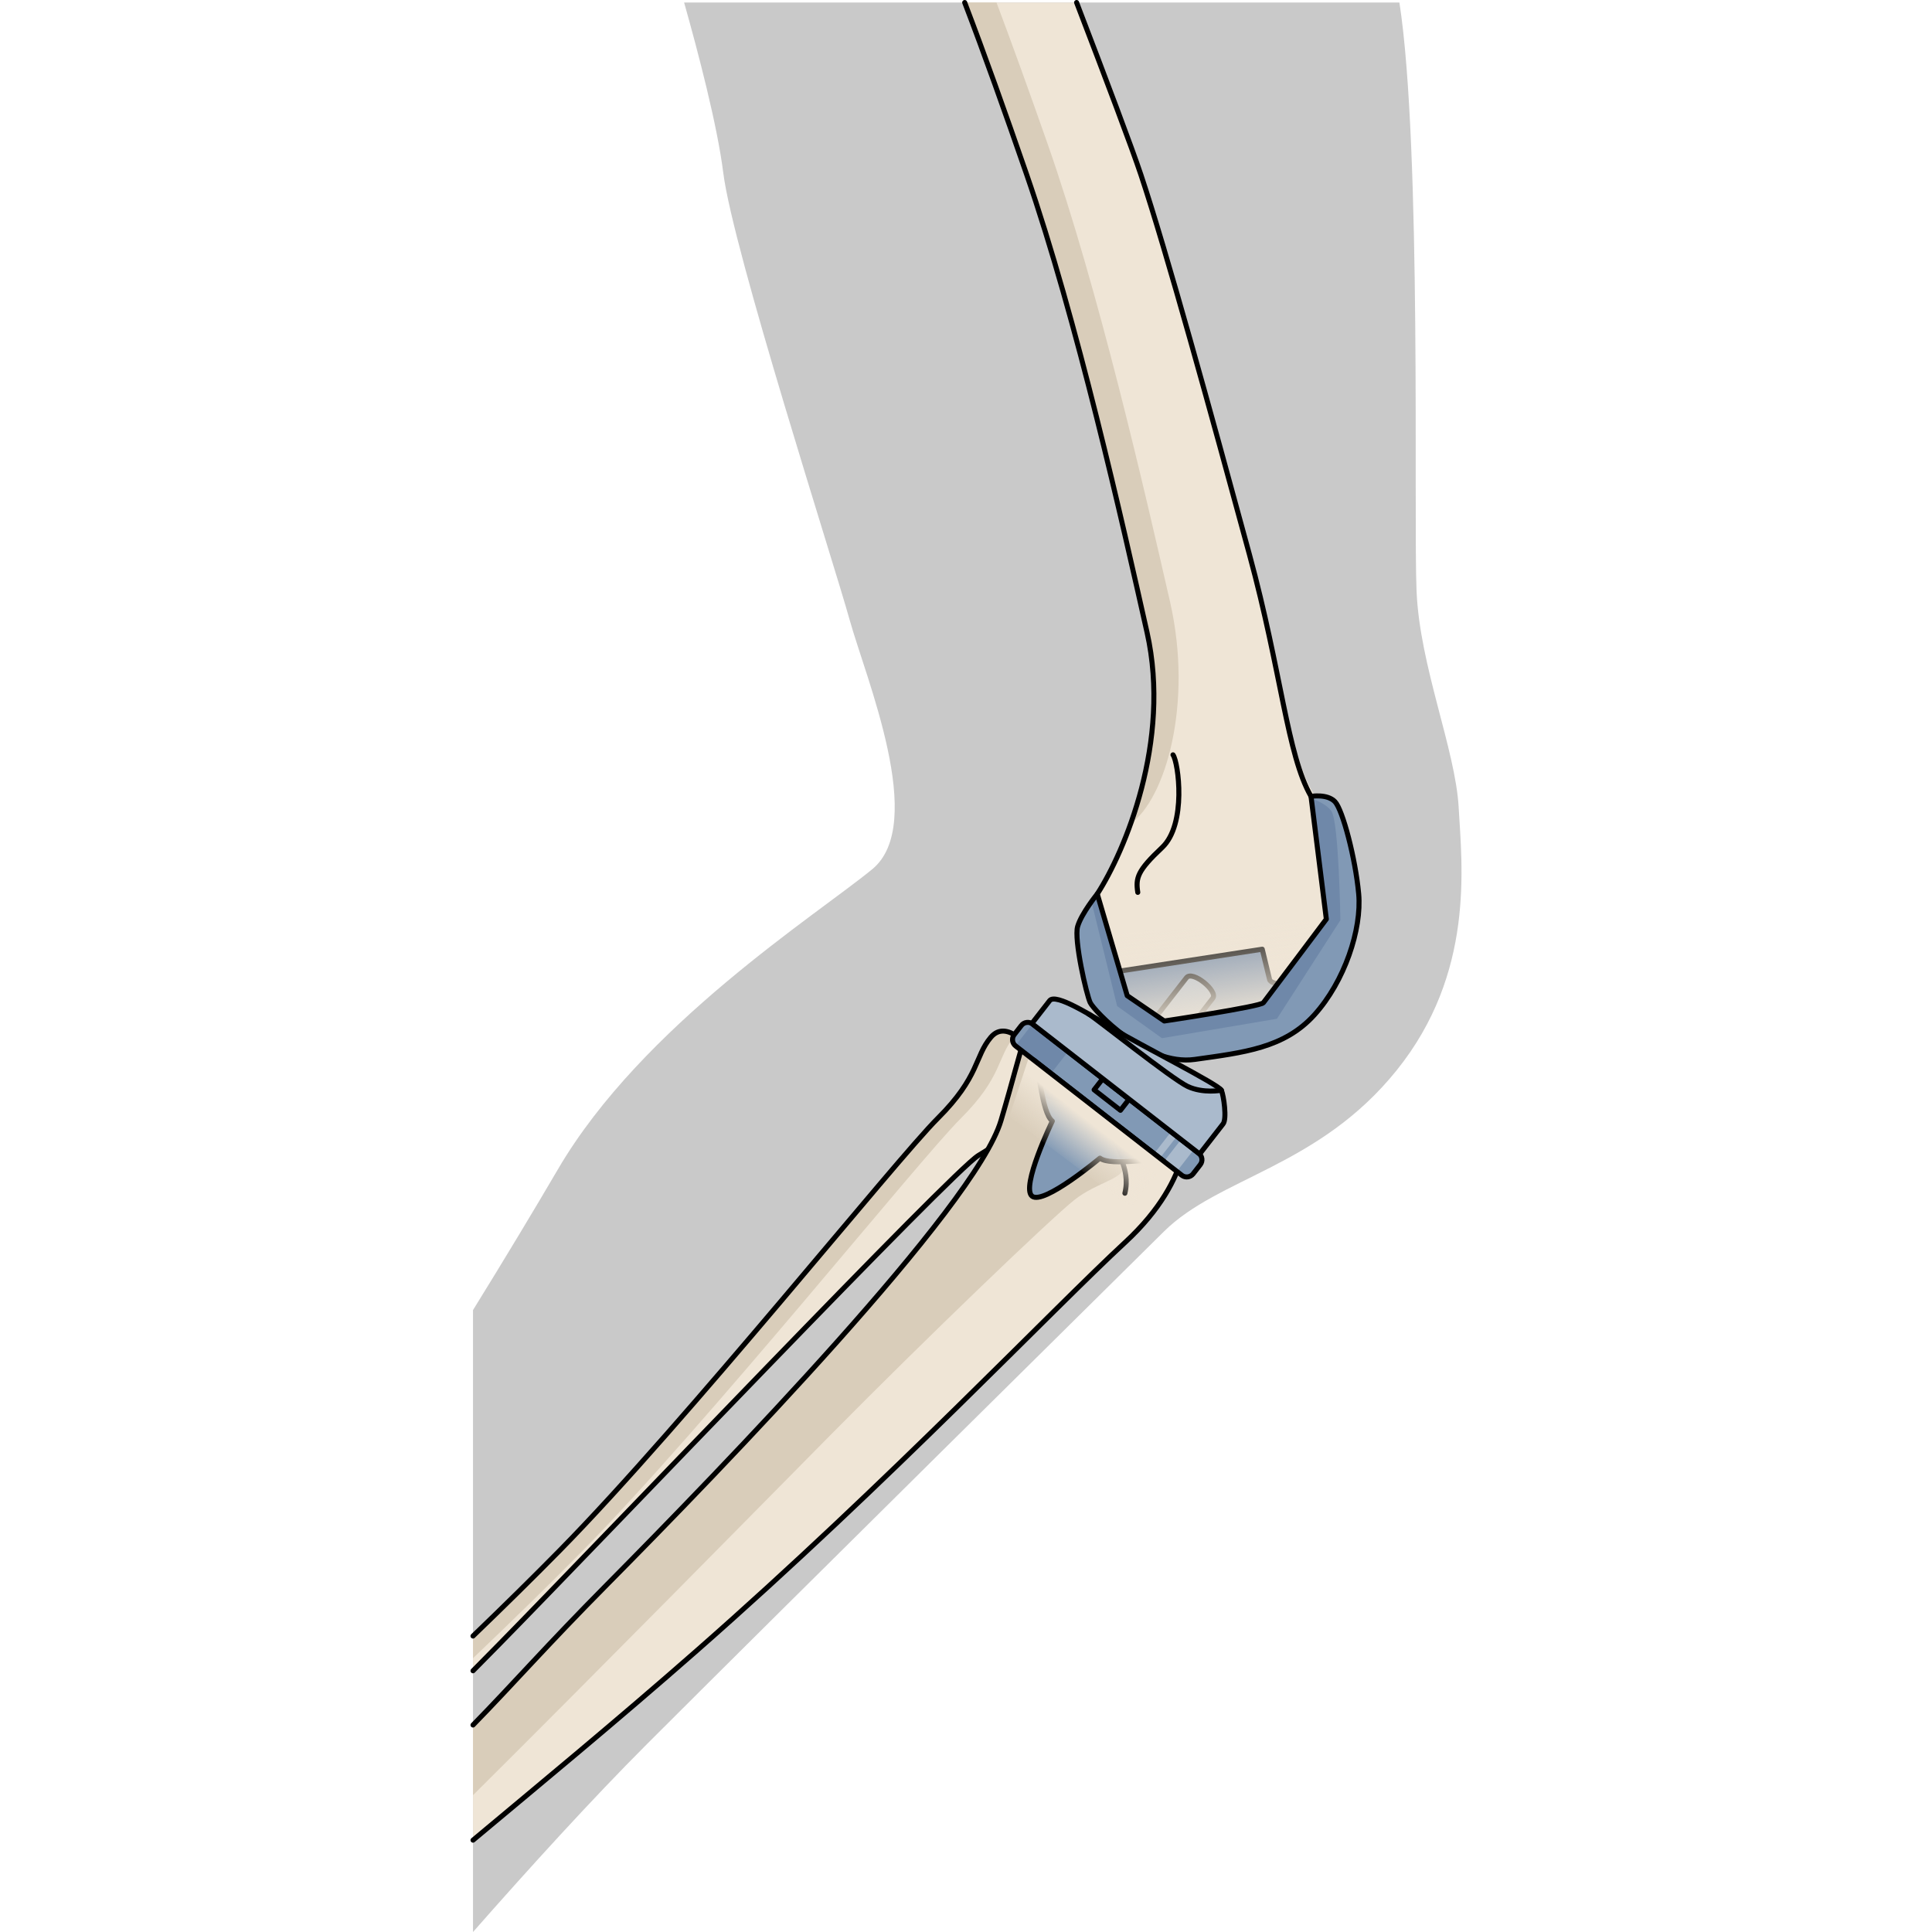 <?xml version="1.0" encoding="utf-8"?>
<!-- Created by: Science Figures, www.sciencefigures.org, Generator: Science Figures Editor -->
<!DOCTYPE svg PUBLIC "-//W3C//DTD SVG 1.1//EN" "http://www.w3.org/Graphics/SVG/1.1/DTD/svg11.dtd">
<svg version="1.1" id="Layer_1" xmlns="http://www.w3.org/2000/svg" xmlns:xlink="http://www.w3.org/1999/xlink" 
	 width="800px" height="800px" viewBox="-0.501 -0.503 197.021 384.094"
	 enable-background="new -0.501 -0.503 197.021 384.094" xml:space="preserve">
<g>
	<path fill="#C9C9C9" d="M49.75,33.836c1.932,15.438,21.899,77.271,25.119,88.866c3.221,11.593,15.458,40.576,4.509,49.595
		c-10.95,9.018-45.73,31.021-62.477,59.631C12.15,240.044,6.31,249.746,0,259.949v123.642
		c11.254-12.794,23.688-26.463,34.613-37.388c28.985-28.984,91.784-91.01,102.733-101.862c10.95-10.854,30.807-12.786,46.32-32.11
		c15.514-19.321,12.938-40.578,12.293-52.171c-0.645-11.594-7.729-28.041-8.374-43.005c-0.621-14.442,1.054-88.231-3.411-117.054
		H41.971C44.767,9.916,48.572,24.431,49.75,33.836z"/>
	<g>
		<path fill="#EFE5D6" d="M110.012,34.032c10.086,29.129,19.131,69.524,24,91.194c4.858,21.661-4.476,43.631-9.904,51.998
			c0,0-5.148,7.092-1.285,16.425c3.865,9.343,19.643,19.003,34.781,12.242c15.14-6.764,16.744-18.356,16.744-26.733
			c0-8.367-2.986-16.164-4.299-18.308c-0.164-0.146-0.328-0.289-0.482-0.454c-7.17-6.928-7.721-23.148-15.217-50.693
			c-7.652-28.165-16.463-60.182-21.557-75.437C131.03,28.979,125.923,15.44,119.999,0H97.75
			C101.681,10.287,105.751,21.711,110.012,34.032z"/>
		<path fill="#D9CDBA" d="M110.012,34.028c10.082,29.136,19.129,69.529,23.992,91.197c3.366,14.992,0.283,30.472-3.253,38.009
			c6.828-4.839,12.49-23.706,7.812-44.146c-4.951-21.646-14.166-62.002-24.367-91.098c-3.494-9.962-6.858-19.327-10.123-27.99
			h-6.326C101.677,10.286,105.749,21.708,110.012,34.028z"/>
		<g>
			<path fill="none" stroke="#000000" stroke-linecap="round" stroke-linejoin="round" stroke-miterlimit="10" d="M132.159,176.906
				c-0.437-2.899-0.073-4.294,4.843-8.921c4.913-4.627,3.234-16.979,2.159-18.423"/>
			<path fill="none" stroke="#000000" stroke-linecap="round" stroke-linejoin="round" stroke-miterlimit="10" d="M119.995-0.003
				c5.925,15.442,11.032,28.981,12.794,34.265c5.09,15.258,13.904,47.278,21.559,75.44c6.42,23.597,7.5,39.863,12.254,48.121"/>
			<path fill="none" stroke="#000000" stroke-linecap="round" stroke-linejoin="round" stroke-miterlimit="10" d="M124.107,177.225
				c5.424-8.375,14.76-30.335,9.896-51.999c-4.863-21.668-13.91-62.061-23.992-91.197C105.75,21.714,101.679,10.282,97.749,0"/>
		</g>
		<path fill="#6F88A9" d="M158.357,194.22c0.16,0.66,1.49,0.83,1.619,0.85c-1.52,2.03-2.658,3.542-2.84,3.771
			c-0.609,0.79-19.699,3.64-19.699,3.64l-7.381-5.039l-1.42-4.83l0.479-0.141l27.791-4.26
			C156.908,188.21,158.197,193.54,158.357,194.22z"/>
		<path fill="#AABACC" stroke="#000000" stroke-linecap="round" stroke-linejoin="round" stroke-miterlimit="10" d="
			M138.564,208.889l-5.237-4.074c0,0,7.312-9.399,8.509-10.938s6.33,2.669,5.236,4.075
			C146.001,199.33,138.564,208.889,138.564,208.889z"/>
		<path fill="none" stroke="#000000" stroke-linecap="round" stroke-linejoin="round" stroke-miterlimit="10" d="M129.116,192.475
			l27.788-4.268c0,0,1.293,5.328,1.457,6.014c0.164,0.685,1.625,0.845,1.625,0.845"/>
		
			<linearGradient id="SVGID_1_" gradientUnits="userSpaceOnUse" x1="159.212" y1="211.477" x2="155.906" y2="234.07" gradientTransform="matrix(1 0 0 -1 -8.36 414.379)">
			<stop  offset="0" style="stop-color:#EFE5D6"/>
			<stop  offset="1" style="stop-color:#EFE5D6;stop-opacity:0"/>
		</linearGradient>
		<path fill="url(#SVGID_1_)" d="M169.646,182.225c0,0-11.903,15.837-12.513,16.619c-0.608,0.782-19.7,3.635-19.7,3.635
			l-7.373-5.039l-3.636-12.345"/>
		<path fill="#8199B5" d="M176.078,177.19c0.64,7.05-2.811,17.439-8.811,24.069c-5.99,6.63-14.07,7.49-23.781,8.86
			c-9.709,1.359-20.039-9.74-20.778-11.29c-0.75-1.562-3.271-12.55-2.5-15.16c0.771-2.601,3.899-6.44,3.899-6.44l4.529,15.381
			l1.42,4.83l7.381,5.039c0,0,19.09-2.85,19.699-3.64c0.182-0.229,1.32-1.739,2.84-3.771c0.01,0,0.01,0,0.01,0
			c3.701-4.909,9.662-12.85,9.662-12.85l-3.051-24.4c0,0,3.229-0.56,4.76,1.06C172.898,160.49,175.428,170.13,176.078,177.19z"/>
		<path fill="#6F88A9" d="M172.443,182.438c0,0-0.299-19.447-1.782-21.674c-0.749-1.124-2.481-1.983-4.015-2.558l3.002,24.013
			c0,0-5.961,7.94-9.662,12.85c0,0,0,0-0.01,0c-1.52,2.031-2.658,3.541-2.84,3.771c-0.609,0.79-19.699,3.641-19.699,3.641
			l-7.381-5.039l-1.42-4.831l-3.609-12.258l-1.336-2.593c-0.197,0.257-0.45,0.594-0.734,0.989l5.1,20.762l8.906,6.384l22.861-3.859
			L172.443,182.438z"/>
		<path fill="none" stroke="#000000" stroke-linecap="round" stroke-linejoin="round" stroke-miterlimit="10" d="M124.107,177.225
			c0,0-3.129,3.842-3.9,6.447s1.755,13.602,2.498,15.156c0.742,1.554,11.068,12.656,20.779,11.288
			c9.711-1.37,17.791-2.226,23.785-8.855c5.996-6.631,9.453-17.018,8.807-24.074c-0.645-7.055-3.182-16.698-4.717-18.311
			c-1.533-1.612-4.758-1.053-4.758-1.053l3.045,24.402c0,0-11.903,15.837-12.512,16.619c-0.609,0.782-19.701,3.635-19.701,3.635
			l-7.373-5.039L124.107,177.225z"/>
	</g>
	<g>
		<g>
			<path fill="#EFE5D6" d="M110.877,208.199c0,0-4.689-6.315-7.936-2.479c-3.245,3.84-2.201,7.795-10.539,16.102
				c-8.337,8.308-50.034,60.355-75.119,85.876C12.009,313.066,6.128,318.849,0,324.749v6.912c1.89-1.911,3.673-3.716,5.292-5.364
				c20.482-20.855,89.93-93.842,95.157-97.068c5.225-3.228,15.777-9.448,17.08-14.815
				C118.833,209.047,110.877,208.199,110.877,208.199z"/>
			<path fill="#D9CDBA" d="M102.941,205.723c-3.243,3.838-2.2,7.793-10.538,16.101c-8.337,8.308-50.034,60.356-75.119,85.876
				C12.009,313.067,6.128,318.851,0,324.751v4.406c7.75-7.391,15.249-14.711,21.812-21.39c25.086-25.521,66.781-77.57,75.12-85.875
				c8.337-8.309,7.292-12.264,10.539-16.103c0.139-0.163,0.283-0.284,0.428-0.414C106.359,204.378,104.488,203.893,102.941,205.723z
				"/>
			<path fill="none" stroke="#000000" stroke-linecap="round" stroke-linejoin="round" stroke-miterlimit="10" d="M-0.001,324.751
				c6.129-5.901,12.008-11.684,17.285-17.053c25.085-25.521,66.782-77.568,75.119-85.876c8.337-8.307,7.294-12.262,10.539-16.102
				c3.246-3.837,7.936,2.479,7.936,2.479s7.956,0.848,6.652,6.214c-1.303,5.367-11.855,11.588-17.08,14.815
				c-5.227,3.227-74.675,76.213-95.157,97.068c-1.623,1.652-3.396,3.448-5.292,5.364"/>
			<g>
				<path fill="#EFE5D6" d="M113.995,200.54c-4.767,3.278-3.931,4.533-9.028,21.722c-5.098,17.19-55.806,69.516-78.272,92.204
					C14.461,326.817,8.046,334.208,0,342.438v22.894c12.917-10.807,28.238-23.41,44.558-37.742
					c38.312-33.646,70.836-67.943,85.086-81.101c14.25-13.161,12.102-24.5,12.102-24.5L113.995,200.54z"/>
				<path fill="#D9CDBA" d="M125.639,225.916c0,0-0.808,3.18-6.162-9.016c-3.75-8.539-1.806-10.568-2.957-14.406l-2.526-1.953
					c-4.767,3.279-3.931,4.533-9.028,21.722c-5.098,17.19-55.806,69.517-78.272,92.203c-0.671,0.679-1.322,1.339-1.958,1.985
					c-0.254,0.26-0.498,0.509-0.747,0.764c-0.373,0.381-0.747,0.762-1.107,1.133c-0.291,0.297-0.57,0.586-0.854,0.879
					c-0.308,0.316-0.617,0.635-0.918,0.945c-0.292,0.303-0.577,0.598-0.862,0.893c-0.276,0.289-0.554,0.576-0.823,0.856
					c-0.285,0.297-0.566,0.59-0.845,0.881c-0.262,0.274-0.522,0.546-0.779,0.815c-0.271,0.283-0.539,0.564-0.803,0.844
					c-0.255,0.268-0.507,0.533-0.756,0.796c-0.259,0.272-0.516,0.544-0.769,0.812c-0.24,0.254-0.476,0.504-0.711,0.754
					c-0.253,0.269-0.506,0.537-0.755,0.802c-0.241,0.256-0.479,0.51-0.716,0.762c-0.228,0.243-0.458,0.487-0.682,0.728
					c-0.308,0.328-0.612,0.652-0.914,0.977c-0.133,0.141-0.268,0.285-0.4,0.426c-1.721,1.84-3.358,3.596-4.977,5.317
					c-0.035,0.036-0.069,0.073-0.103,0.11c-0.319,0.338-0.636,0.674-0.954,1.012c-0.107,0.113-0.215,0.229-0.323,0.342
					c-0.292,0.309-0.584,0.616-0.876,0.924c-0.13,0.139-0.26,0.274-0.391,0.411c-0.277,0.292-0.557,0.584-0.836,0.876
					c-0.151,0.157-0.302,0.314-0.453,0.473c-0.267,0.278-0.536,0.558-0.805,0.836c-0.161,0.168-0.323,0.336-0.487,0.504
					c-0.268,0.276-0.537,0.554-0.809,0.832c-0.092,0.095-0.186,0.19-0.28,0.286v13.949c25.54-25.383,57.616-57.986,70.917-71.446
					c19.726-19.963,43.933-43.15,48.612-46.873c4.683-3.721,10.312-4.189,9.755-6.992
					C128.727,228.271,125.639,225.916,125.639,225.916z"/>
				<path fill="none" stroke="#000000" stroke-linecap="round" stroke-linejoin="round" stroke-miterlimit="10" d="M127.344,227.354
					c0,0,3.492,4.271,2.256,9.364"/>
				<path fill="none" stroke="#000000" stroke-linecap="round" stroke-linejoin="round" stroke-miterlimit="10" d="M0.001,365.332
					c12.915-10.806,28.241-23.414,44.557-37.742c38.312-33.646,70.836-67.943,85.086-81.101c14.25-13.161,12.102-24.5,12.102-24.5
					l-27.751-21.449c-4.767,3.278-3.931,4.533-9.028,21.722c-5.098,17.19-55.806,69.516-78.272,92.204
					C14.46,326.819,8.049,334.208,0,342.439"/>
			</g>
		</g>
		<g>
			<g>
				<path fill="#8199B5" d="M143.16,232.868c-0.543,0.696-1.547,0.821-2.244,0.28l-33.04-25.709
					c-0.696-0.541-0.823-1.545-0.28-2.242l1.422-1.827c0.541-0.697,1.547-0.822,2.244-0.28l33.039,25.708
					c0.697,0.542,0.822,1.546,0.281,2.243L143.16,232.868z"/>
				<path fill="#6F88A9" d="M107.838,207.402c0.014,0.014,0.023,0.027,0.038,0.037l7.034,5.475l3.387-4.352l-7.035-5.474
					c-0.015-0.011-0.031-0.017-0.046-0.026L107.838,207.402z"/>
				<path fill="#AABACC" d="M140.76,226.042l-3.385,4.351l2.551,1.984l3.385-4.352L140.76,226.042z M135.4,228.855l1.149,0.896
					l3.388-4.352l-1.152-0.896L135.4,228.855z"/>
				
					<rect x="123.614" y="215.664" transform="matrix(-0.789 -0.614 0.614 -0.789 93.829 466.289)" fill="none" stroke="#000000" stroke-linecap="round" stroke-linejoin="round" stroke-miterlimit="10" width="6.635" height="2.757"/>
				<g>
					<path fill="#8199B5" d="M124.396,220.294l-12.935-10.062c1.157,0.898,1.506,10.431,3.714,12.147c0,0-6.335,13.134-4.021,14.933
						c2.312,1.799,13.484-7.569,13.484-7.569c2.209,1.719,11.532-0.285,12.689,0.612L124.396,220.294z"/>
					<path fill="#6F88A9" d="M113.271,217.711c4.332,0.864,12.789,3.694,15.595,12.75c3.468-0.044,7.706-0.691,8.463-0.104
						l-12.933-10.062l-12.935-10.062C112.164,210.777,112.57,214.486,113.271,217.711z"/>
					<path fill="none" stroke="#000000" stroke-linecap="round" stroke-linejoin="round" stroke-miterlimit="10" d="
						M124.396,220.294l-12.935-10.062c1.157,0.898,1.506,10.431,3.714,12.147c0,0-6.335,13.134-4.021,14.933
						c2.312,1.799,13.484-7.569,13.484-7.569c2.209,1.719,11.532-0.285,12.689,0.612L124.396,220.294z"/>
				</g>
				
					<linearGradient id="SVGID_2_" gradientUnits="userSpaceOnUse" x1="2427.266" y1="3165.092" x2="2427.266" y2="3155.784" gradientTransform="matrix(0.768 0.598 0.614 -0.789 -3684.473 1268.657)">
					<stop  offset="0" style="stop-color:#EFE5D6"/>
					<stop  offset="1" style="stop-color:#EFE5D6;stop-opacity:0"/>
				</linearGradient>
				<polygon fill="url(#SVGID_2_)" points="130.727,239.533 106.602,221.51 110.568,209.536 137.663,230.616 				"/>
				<path fill="none" stroke="#000000" stroke-linecap="round" stroke-linejoin="round" stroke-miterlimit="10" d="M143.16,232.868
					c-0.543,0.696-1.547,0.821-2.244,0.28l-33.04-25.709c-0.696-0.541-0.823-1.545-0.28-2.242l1.422-1.827
					c0.541-0.697,1.547-0.822,2.244-0.28l33.039,25.708c0.697,0.542,0.822,1.546,0.281,2.243L143.16,232.868z"/>
			</g>
			<g>
				<path fill="#AABACC" d="M111.107,202.973l33.354,25.95c0,0,3.887-4.996,4.664-5.995c0.777-0.998,0.123-5.592-0.342-6.683
					c-0.463-1.091-16.584-9.234-21.236-12.063c-4.652-2.83-11.705-7.297-12.906-5.752S111.107,202.973,111.107,202.973z"/>
				<path fill="none" stroke="#000000" stroke-linecap="round" stroke-linejoin="round" stroke-miterlimit="10" d="M111.107,202.973
					l33.354,25.95c0,0,3.887-4.996,4.664-5.995c0.777-0.998,0.123-5.592-0.342-6.683c-0.463-1.091-16.584-9.234-21.236-12.063
					c-4.652-2.83-11.705-7.297-12.906-5.752S111.107,202.973,111.107,202.973z"/>
				<path fill="none" stroke="#000000" stroke-linecap="round" stroke-linejoin="round" stroke-miterlimit="10" d="M122.391,201.086
					c1.404,0.82,16.592,12.952,19.689,14.403c3.102,1.452,6.703,0.756,6.703,0.756"/>
			</g>
		</g>
	</g>
</g>
</svg>